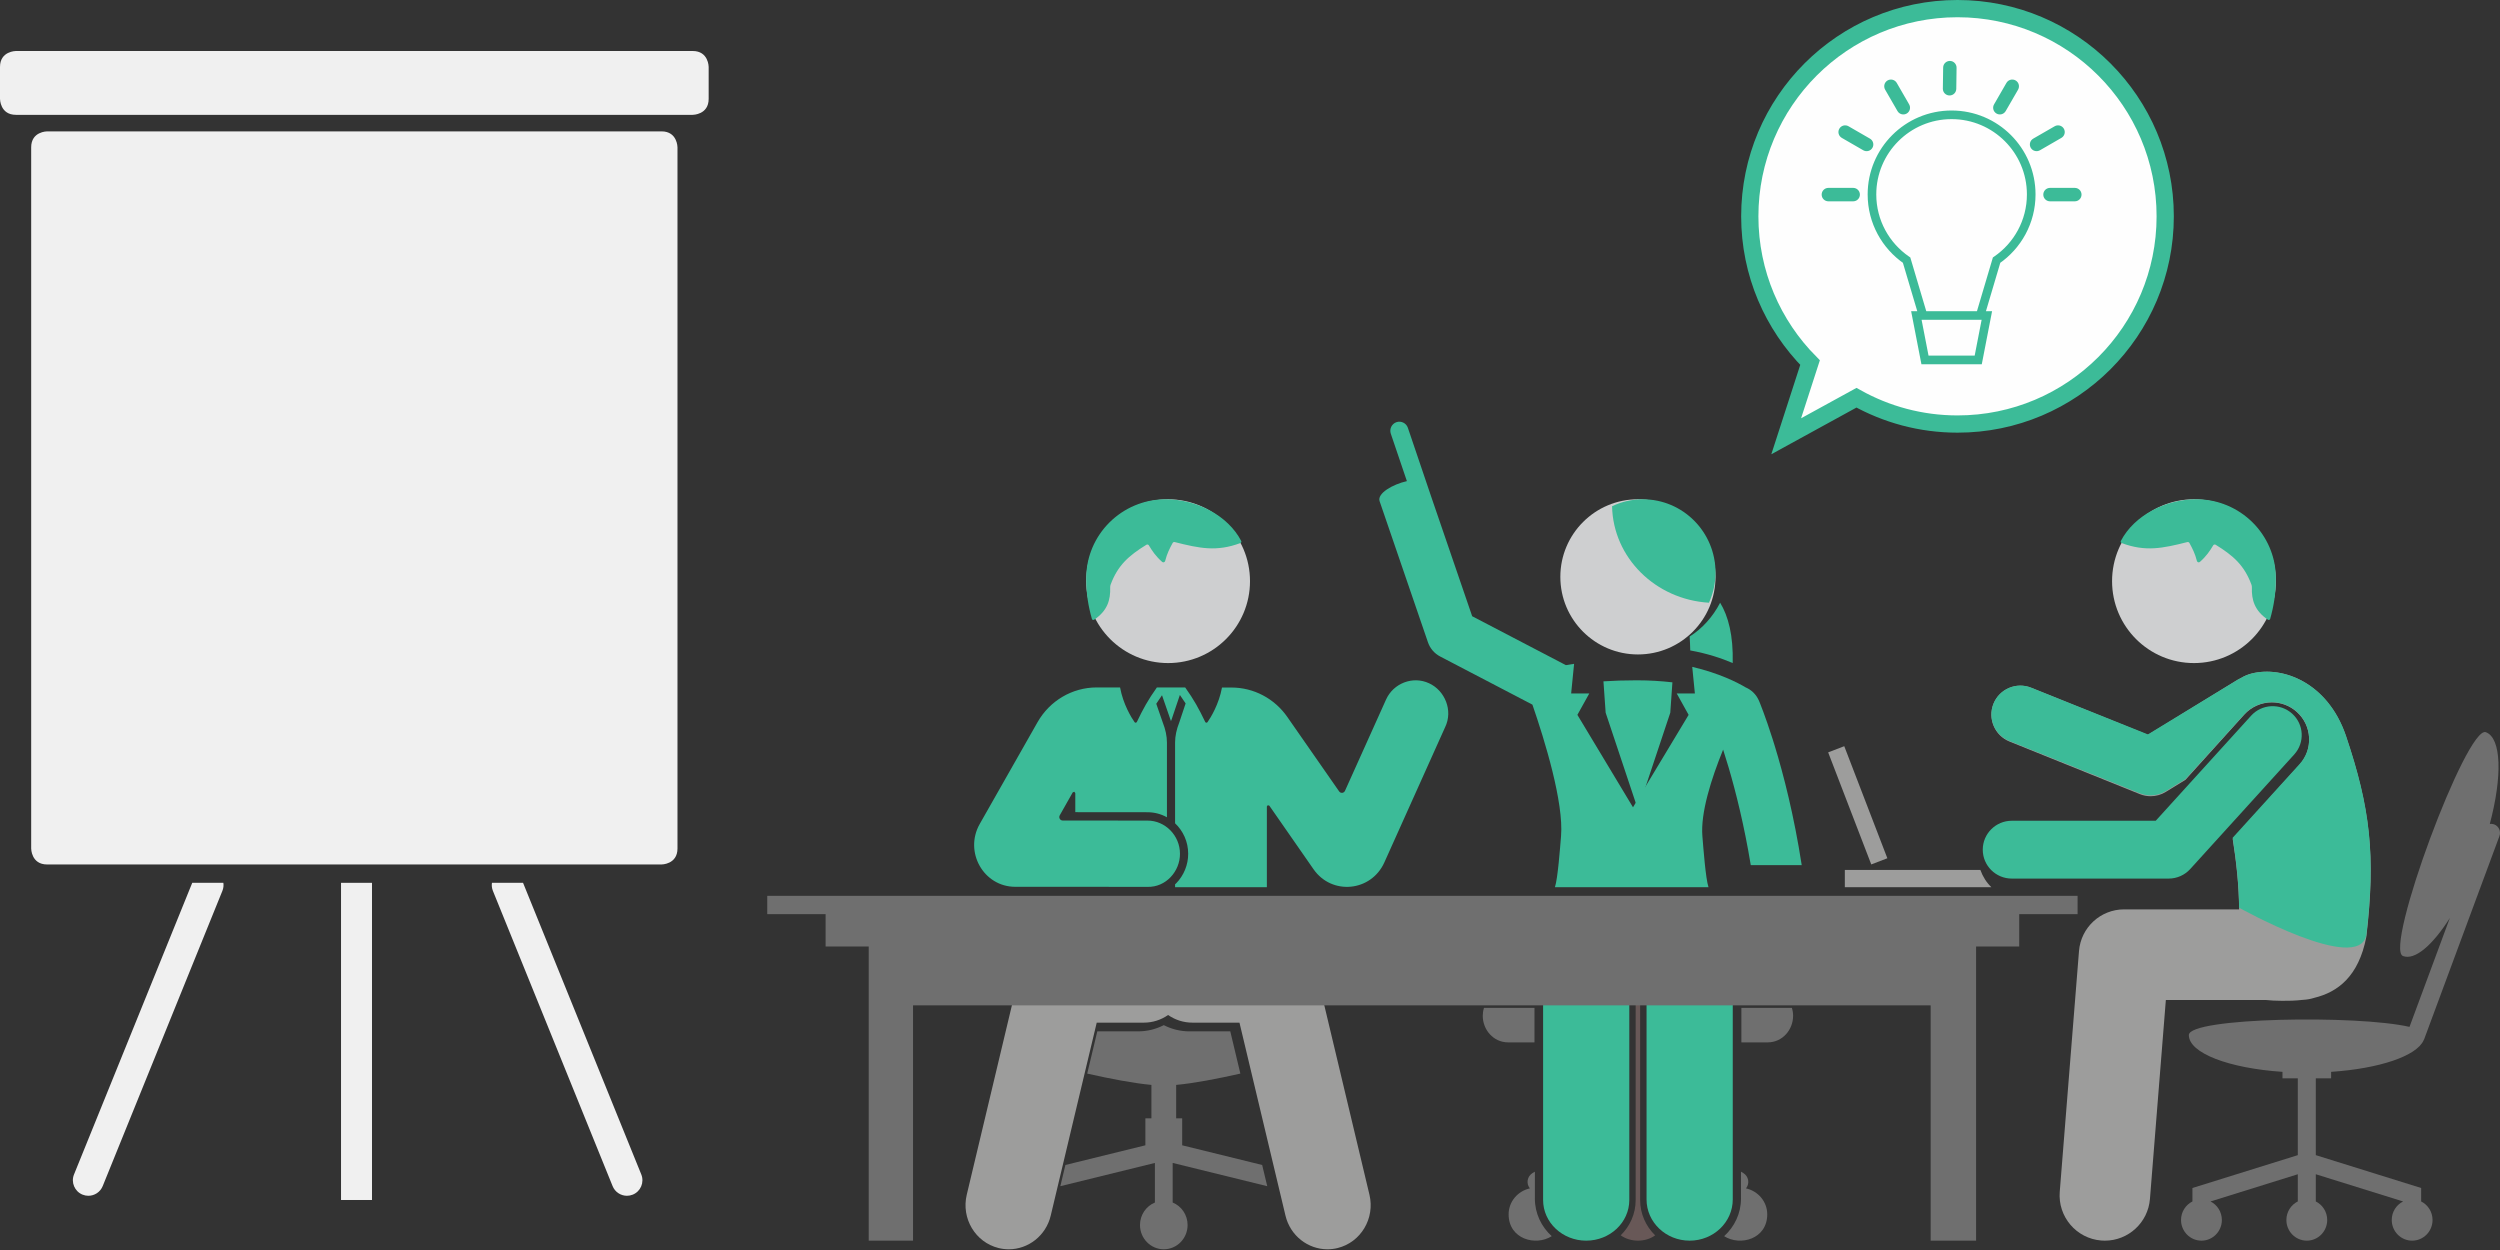 
<svg width="290" height="145" viewBox="0 0 290 145" fill="none" xmlns="http://www.w3.org/2000/svg">
<rect x="0" y="0" width="290" height="145" fill="#333333" stroke="none"/>
<path fill-rule="evenodd" clip-rule="evenodd" d="M202.975 25.095C202.975 11.788 213.762 1 227.07 1C240.377 1 251.164 11.788 251.164 25.095C251.164 38.402 240.377 49.189 227.07 49.189C222.812 49.189 218.819 48.075 215.348 46.138L207.199 50.607L209.966 42.059C205.646 37.705 202.975 31.713 202.975 25.095Z" fill="#FEFEFE"/>
<path fill-rule="evenodd" clip-rule="evenodd" d="M202.975 25.095C202.975 11.788 213.762 1 227.07 1C240.377 1 251.164 11.788 251.164 25.095C251.164 38.402 240.377 49.189 227.07 49.189C222.812 49.189 218.819 48.075 215.348 46.138L207.199 50.607L209.966 42.059C205.646 37.705 202.975 31.713 202.975 25.095Z" stroke="#3CBB98" stroke-width="2"/>
<path d="M238.594 15.079L238.844 15.512L238.846 15.511L238.594 15.079ZM238.974 15.179L239.406 14.927L239.406 14.927L238.974 15.179ZM238.872 15.561L238.623 15.127L238.622 15.128L238.872 15.561ZM236.384 16.998L236.633 17.431L236.634 17.431L236.384 16.998ZM236.002 16.898L235.569 17.148L235.57 17.15L236.002 16.898ZM236.104 16.515L236.353 16.948L236.354 16.948L236.104 16.515ZM219.108 10.149L218.674 10.398L218.675 10.399L219.108 10.149ZM219.208 9.766L218.96 9.331L218.954 9.335L219.208 9.766ZM219.591 9.869L220.024 9.619L220.023 9.617L219.591 9.869ZM221.028 12.359L221.461 12.109L221.461 12.109L221.028 12.359ZM220.927 12.739L221.176 13.172L221.179 13.171L220.927 12.739ZM220.544 12.637L220.111 12.887L220.112 12.888L220.544 12.637ZM213.898 15.561L214.148 15.128L214.147 15.127L213.898 15.561ZM213.796 15.179L213.364 14.927L213.364 14.927L213.796 15.179ZM214.178 15.079L214.428 14.646L214.427 14.645L214.178 15.079ZM216.666 16.515L216.416 16.948L216.417 16.948L216.666 16.515ZM216.768 16.898L217.2 17.15L217.201 17.148L216.768 16.898ZM216.388 16.998L216.64 16.566L216.638 16.565L216.388 16.998ZM225.906 7.843L226.406 7.85L226.406 7.846L225.906 7.843ZM226.187 7.568L226.193 7.068H226.187V7.568ZM226.462 7.85L226.962 7.857V7.85H226.462ZM226.428 10.299L225.928 10.292L225.928 10.292L226.428 10.299ZM226.146 10.574L226.156 10.074H226.146V10.574ZM225.871 10.292L226.371 10.301L226.371 10.299L225.871 10.292ZM233.179 9.869L232.747 9.617L232.746 9.619L233.179 9.869ZM233.562 9.766L233.815 9.334L233.81 9.331L233.562 9.766ZM233.664 10.149L234.097 10.399L234.1 10.393L233.664 10.149ZM232.226 12.637L232.658 12.888L232.659 12.887L232.226 12.637ZM231.845 12.739L232.097 12.307L232.094 12.305L231.845 12.739ZM231.743 12.359L232.175 12.611L232.176 12.608L231.743 12.359ZM223.297 41.751L222.806 41.846L222.885 42.251H223.297V41.751ZM229.475 41.751V42.251H229.887L229.966 41.846L229.475 41.751ZM230.475 36.597L230.966 36.692L231.081 36.097H230.475V36.597ZM222.297 36.597V36.097H221.691L221.806 36.692L222.297 36.597ZM231.604 30.177L231.321 29.764L231.175 29.864L231.125 30.035L231.604 30.177ZM229.7 36.597V37.097H230.073L230.179 36.739L229.7 36.597ZM223.072 36.597L222.593 36.739L222.699 37.097H223.072V36.597ZM221.166 30.177L221.645 30.034L221.595 29.865L221.449 29.764L221.166 30.177ZM238.846 15.511C238.739 15.573 238.604 15.537 238.542 15.431L239.406 14.927C239.19 14.556 238.712 14.431 238.342 14.647L238.846 15.511ZM238.542 15.43C238.48 15.324 238.517 15.188 238.623 15.127L239.121 15.994C239.495 15.779 239.624 15.301 239.406 14.927L238.542 15.43ZM238.622 15.128L236.134 16.565L236.634 17.431L239.122 15.994L238.622 15.128ZM236.135 16.564C236.236 16.506 236.37 16.537 236.434 16.646L235.57 17.15C235.787 17.522 236.264 17.643 236.633 17.431L236.135 16.564ZM236.435 16.648C236.494 16.751 236.46 16.887 236.353 16.948L235.855 16.081C235.48 16.297 235.353 16.775 235.569 17.148L236.435 16.648ZM236.354 16.948L238.844 15.512L238.344 14.646L235.854 16.081L236.354 16.948ZM240.677 22.794C240.556 22.794 240.457 22.695 240.457 22.574H241.457C241.457 22.142 241.108 21.794 240.677 21.794V22.794ZM240.457 22.574C240.457 22.453 240.556 22.354 240.677 22.354V23.354C241.108 23.354 241.457 23.005 241.457 22.574H240.457ZM240.677 22.354H237.802V23.354H240.677V22.354ZM237.802 22.354C237.923 22.354 238.022 22.453 238.022 22.574H237.022C237.022 23.005 237.371 23.354 237.802 23.354V22.354ZM238.022 22.574C238.022 22.695 237.923 22.794 237.802 22.794V21.794C237.371 21.794 237.022 22.142 237.022 22.574H238.022ZM237.802 22.794H240.677V21.794H237.802V22.794ZM219.541 9.9C219.6 10.001 219.567 10.134 219.462 10.196L218.954 9.335C218.584 9.553 218.462 10.028 218.674 10.398L219.541 9.9ZM219.456 10.2C219.352 10.259 219.219 10.223 219.159 10.12L220.023 9.617C219.807 9.246 219.334 9.118 218.96 9.331L219.456 10.2ZM219.158 10.118L220.595 12.608L221.461 12.109L220.024 9.619L219.158 10.118ZM220.595 12.608C220.534 12.503 220.568 12.369 220.675 12.307L221.179 13.171C221.549 12.954 221.674 12.479 221.461 12.109L220.595 12.608ZM220.678 12.305C220.781 12.246 220.915 12.28 220.976 12.385L220.112 12.888C220.329 13.261 220.805 13.385 221.176 13.172L220.678 12.305ZM220.977 12.387L219.541 9.899L218.675 10.399L220.111 12.887L220.977 12.387ZM214.147 15.127C214.253 15.188 214.29 15.324 214.228 15.43L213.364 14.927C213.146 15.301 213.275 15.779 213.649 15.994L214.147 15.127ZM214.228 15.431C214.164 15.539 214.03 15.57 213.929 15.512L214.427 14.645C214.058 14.433 213.581 14.554 213.364 14.927L214.228 15.431ZM213.928 15.512L216.416 16.948L216.916 16.082L214.428 14.646L213.928 15.512ZM216.417 16.948C216.31 16.887 216.275 16.751 216.335 16.648L217.201 17.148C217.416 16.775 217.29 16.297 216.915 16.081L216.417 16.948ZM216.336 16.646C216.398 16.539 216.533 16.504 216.64 16.566L216.136 17.43C216.506 17.646 216.984 17.52 217.2 17.15L216.336 16.646ZM216.638 16.565L214.148 15.128L213.648 15.994L216.138 17.431L216.638 16.565ZM212.093 22.354C212.214 22.354 212.313 22.453 212.313 22.574H211.313C211.313 23.005 211.662 23.354 212.093 23.354V22.354ZM212.313 22.574C212.313 22.695 212.214 22.794 212.093 22.794V21.794C211.662 21.794 211.313 22.142 211.313 22.574H212.313ZM212.093 22.794H214.968V21.794H212.093V22.794ZM214.968 22.794C214.847 22.794 214.748 22.695 214.748 22.574H215.748C215.748 22.142 215.399 21.794 214.968 21.794V22.794ZM214.748 22.574C214.748 22.453 214.847 22.354 214.968 22.354V23.354C215.399 23.354 215.748 23.005 215.748 22.574H214.748ZM214.968 22.354H212.093V23.354H214.968V22.354ZM226.406 7.846C226.405 7.975 226.3 8.068 226.187 8.068V7.068C225.763 7.068 225.409 7.406 225.406 7.839L226.406 7.846ZM226.18 8.068C226.051 8.066 225.962 7.963 225.962 7.85H226.962C226.962 7.432 226.627 7.073 226.193 7.068L226.18 8.068ZM225.962 7.843L225.928 10.292L226.928 10.306L226.962 7.857L225.962 7.843ZM225.928 10.292C225.929 10.175 226.029 10.071 226.156 10.074L226.136 11.073C226.573 11.082 226.922 10.733 226.928 10.305L225.928 10.292ZM226.146 10.074C226.274 10.074 226.373 10.177 226.371 10.301L225.371 10.282C225.363 10.717 225.714 11.074 226.146 11.074V10.074ZM226.371 10.299L226.406 7.85L225.406 7.835L225.371 10.284L226.371 10.299ZM233.611 10.12C233.551 10.223 233.418 10.259 233.314 10.2L233.81 9.331C233.436 9.118 232.963 9.246 232.747 9.617L233.611 10.12ZM233.309 10.197C233.201 10.134 233.173 10.002 233.228 9.904L234.1 10.393C234.305 10.027 234.189 9.554 233.815 9.334L233.309 10.197ZM233.231 9.898L231.793 12.386L232.659 12.887L234.097 10.399L233.231 9.898ZM231.794 12.385C231.854 12.282 231.988 12.243 232.097 12.307L231.593 13.171C231.966 13.388 232.442 13.259 232.658 12.888L231.794 12.385ZM232.094 12.305C232.2 12.366 232.238 12.503 232.175 12.611L231.311 12.107C231.094 12.478 231.221 12.957 231.596 13.172L232.094 12.305ZM232.176 12.608L233.612 10.118L232.746 9.619L231.31 12.109L232.176 12.608ZM223.297 42.251H229.475V41.251H223.297V42.251ZM229.966 41.846L230.966 36.692L229.984 36.501L228.984 41.656L229.966 41.846ZM230.475 36.097H222.297V37.097H230.475V36.097ZM221.806 36.692L222.806 41.846L223.788 41.656L222.788 36.501L221.806 36.692ZM226.385 13.819C231.211 13.819 235.121 17.731 235.121 22.556H236.121C236.121 17.179 231.763 12.819 226.385 12.819V13.819ZM235.121 22.556C235.121 25.548 233.618 28.19 231.321 29.764L231.887 30.589C234.444 28.836 236.121 25.891 236.121 22.556H235.121ZM231.125 30.035L229.221 36.455L230.179 36.739L232.083 30.319L231.125 30.035ZM229.7 36.097H223.072V37.097H229.7V36.097ZM223.551 36.454L221.645 30.034L220.687 30.319L222.593 36.739L223.551 36.454ZM221.449 29.764C219.155 28.189 217.648 25.548 217.648 22.556H216.648C216.648 25.892 218.329 28.836 220.883 30.589L221.449 29.764ZM217.648 22.556C217.648 17.731 221.56 13.819 226.385 13.819V12.819C221.008 12.819 216.648 17.178 216.648 22.556H217.648Z" fill="#3CBB98"/>
<path d="M218 99.916L213 86.916" stroke="#9D9D9C" stroke-width="2" stroke-linejoin="round"/>
<path fill-rule="evenodd" clip-rule="evenodd" d="M196 73.839C196.034 74.354 196.055 74.894 196.069 75.45C198.066 75.812 199.712 76.364 200.993 76.916C201.074 73.699 200.481 71.469 199.536 69.916C198.692 71.55 197.468 72.908 196 73.839Z" fill="#3CBB98"/>
<path fill-rule="evenodd" clip-rule="evenodd" d="M190.005 93.916L193.754 82.673L194 79.151C192.726 79.004 191.341 78.916 189.847 78.916C188.443 78.916 187.165 78.961 186 79.035L186.255 82.673L190.005 93.916Z" fill="#3CBB98"/>
<path fill-rule="evenodd" clip-rule="evenodd" d="M231 102.916H214V100.916H229.724C230.006 101.701 230.446 102.386 231 102.916Z" fill="#9D9D9C"/>
<path fill-rule="evenodd" clip-rule="evenodd" d="M241.164 110.322C241.382 107.593 243.659 105.487 246.396 105.487H259.736C259.72 102.765 259.411 99.982 258.992 97.311L266.746 88.713C267.52 87.855 267.914 86.746 267.856 85.591C267.797 84.434 267.292 83.371 266.435 82.597C265.638 81.876 264.61 81.481 263.537 81.481C262.315 81.481 261.146 82.001 260.328 82.908L253.514 90.462L251.229 91.865C250.694 92.195 250.086 92.362 249.474 92.362C249.049 92.362 248.623 92.281 248.219 92.118L233.105 86.021C231.383 85.328 230.551 83.368 231.244 81.646C231.937 79.923 233.893 79.088 235.614 79.781L249.159 85.245L259.586 78.843C259.708 78.767 259.834 78.704 259.963 78.645C260.348 78.413 260.767 78.234 261.218 78.123C264.802 77.227 269.997 79.177 272.111 85.334C274.968 93.816 275.582 99.337 274.496 108.678C273.6 113.297 271.158 115.087 268.474 115.743C268.038 115.884 267.577 115.964 267.1 115.986C266.292 116.081 265.481 116.104 264.703 116.093C263.998 116.084 263.366 116.063 262.804 115.997H251.239L249.393 139.081C249.173 141.831 246.876 143.917 244.167 143.916C244.027 143.916 243.886 143.911 243.742 143.899C240.853 143.668 238.698 141.135 238.931 138.242L241.164 110.322Z" fill="#9D9D9C"/>
<path fill-rule="evenodd" clip-rule="evenodd" d="M259.736 105.296C259.72 102.594 259.411 99.831 258.991 97.177L266.745 88.638C267.519 87.787 267.914 86.684 267.855 85.538C267.797 84.39 267.292 83.335 266.436 82.565C265.638 81.849 264.609 81.455 263.538 81.455C262.316 81.455 261.146 81.972 260.327 82.873L253.514 90.376L251.23 91.769C250.694 92.096 250.085 92.262 249.473 92.262C249.049 92.262 248.623 92.182 248.219 92.02L233.105 85.966C231.384 85.275 230.551 83.331 231.244 81.619C231.938 79.908 233.893 79.08 235.615 79.769L249.16 85.193L259.586 78.836C259.708 78.761 259.836 78.698 259.963 78.64C260.348 78.409 260.767 78.234 261.218 78.121C264.802 77.233 269.998 79.169 272.112 85.281C274.968 93.706 275.582 99.188 274.496 108.464C273.6 113.054 259.736 105.296 259.736 105.296Z" fill="#3CBB98"/>
<path fill-rule="evenodd" clip-rule="evenodd" d="M289.322 95.628C289.863 95.834 290.135 96.444 289.933 96.991L281.218 120.509L281.13 120.691C280.312 122.506 275.986 123.961 270.409 124.334V125.084H268.633V133.997L280.853 137.807V139.367C281.636 139.759 282.176 140.573 282.176 141.519C282.176 142.842 281.117 143.916 279.81 143.916C278.501 143.916 277.442 142.842 277.442 141.519C277.442 140.575 277.98 139.762 278.759 139.369L268.633 136.212V139.367C269.416 139.759 269.956 140.573 269.956 141.519C269.956 142.842 268.896 143.916 267.59 143.916C266.281 143.916 265.221 142.842 265.221 141.519C265.221 140.573 265.761 139.759 266.544 139.367V136.212L256.418 139.369C257.199 139.762 257.736 140.575 257.736 141.519C257.736 142.842 256.675 143.916 255.369 143.916C254.062 143.916 253 142.842 253 141.519C253 140.573 253.541 139.759 254.323 139.367V137.807L266.544 133.997V125.084H264.768V124.334C258.565 123.919 253.906 122.166 253.906 120.067C253.906 118.03 273.447 117.715 279.502 119.119L284.186 106.48C282.19 109.636 280.132 111.427 278.745 110.9C276.52 110.053 286.139 84.091 288.365 84.936C290.178 85.627 290.282 90.072 288.818 95.575C288.984 95.552 289.156 95.566 289.322 95.628Z" fill="#6F6F6F"/>
<path fill-rule="evenodd" clip-rule="evenodd" d="M261.126 83.022C262.374 81.648 264.506 81.539 265.888 82.782C267.27 84.023 267.379 86.144 266.13 87.519L254.065 100.811C253.425 101.515 252.516 101.916 251.563 101.916H233.371C231.51 101.916 230 100.416 230 98.562C230 96.709 231.51 95.207 233.371 95.207H250.065L261.126 83.022Z" fill="#3CBB98"/>
<path fill-rule="evenodd" clip-rule="evenodd" d="M118.409 112.302L112.143 138.59C111.489 141.335 113.139 144.103 115.83 144.771C116.228 144.869 116.625 144.916 117.018 144.916C119.277 144.916 121.327 143.348 121.885 141.009L127.22 118.627H132.68C133.725 118.627 134.696 118.299 135.5 117.74C136.302 118.299 137.275 118.627 138.319 118.627H143.779L149.115 141.009C149.671 143.348 151.723 144.916 153.982 144.916C154.373 144.916 154.773 144.869 155.17 144.771C157.861 144.103 159.511 141.335 158.857 138.59L152.591 112.302C152.369 111.373 151.903 110.559 151.278 109.916H119.719C119.095 110.559 118.631 111.373 118.409 112.302Z" fill="#9D9D9C"/>
<path fill-rule="evenodd" clip-rule="evenodd" d="M179 115.916V139.199C179 141.804 181.239 143.916 184 143.916C186.761 143.916 189 141.804 189 139.199V115.916H179Z" fill="#3CBB98"/>
<path fill-rule="evenodd" clip-rule="evenodd" d="M191 114.916V139.138C191 141.777 193.239 143.916 196 143.916C198.761 143.916 201 141.777 201 139.138V114.916H191Z" fill="#3CBB98"/>
<path fill-rule="evenodd" clip-rule="evenodd" d="M178 116.916H172.141C172.046 117.221 172 117.53 172 117.835C172 119.43 173.212 120.916 174.952 120.916L178 120.915V116.916Z" fill="#6F6F6F"/>
<path fill-rule="evenodd" clip-rule="evenodd" d="M178.045 139.038V135.916L177.767 136.078C177.159 136.463 177.015 137.255 177.441 137.822L177.456 137.842L177.466 137.852C176.053 138.165 175 139.395 175 140.864C175 143.737 178.137 144.584 180 143.396C178.801 142.306 178.045 140.758 178.045 139.038Z" fill="#6F6F6F"/>
<path fill-rule="evenodd" clip-rule="evenodd" d="M190.257 139.207V115.916H189.737V139.207C189.737 140.805 189.071 142.253 188 143.296C189.136 144.121 190.867 144.123 192 143.302C190.926 142.258 190.257 140.808 190.257 139.207Z" fill="#685857"/>
<path fill-rule="evenodd" clip-rule="evenodd" d="M207.859 116.916H202V120.915L205.047 120.916C206.788 120.916 208 119.43 208 117.835C208 117.53 207.953 117.221 207.859 116.916Z" fill="#6F6F6F"/>
<path fill-rule="evenodd" clip-rule="evenodd" d="M202.533 137.851L202.544 137.842L202.558 137.823C202.985 137.255 202.84 136.463 202.232 136.077L201.955 135.916V139.037C201.955 140.758 201.199 142.305 200 143.397C201.863 144.583 205 143.737 205 140.865C205 139.394 203.946 138.165 202.533 137.851Z" fill="#6F6F6F"/>
<path fill-rule="evenodd" clip-rule="evenodd" d="M241 106.041V103.916H89V106.041H95.77V109.794H100.772V143.916H105.912V116.622H223.956V143.916H229.227V109.794H234.229V106.041H241Z" fill="#6F6F6F"/>
<path fill-rule="evenodd" clip-rule="evenodd" d="M113.646 95.586C117.273 89.198 119.228 85.756 120.351 83.78C121.77 81.28 124.385 79.742 127.218 79.743C128.099 79.744 129.009 79.744 129.929 79.745C130.278 81.674 131.238 83.248 131.613 83.772C131.683 83.868 131.827 83.849 131.878 83.742C132.611 82.212 133.167 81.195 134.197 79.747C135.318 79.748 136.424 79.749 137.487 79.75C138.515 81.196 139.07 82.213 139.804 83.742C139.856 83.849 140 83.868 140.069 83.772C140.443 83.249 141.4 81.68 141.751 79.753C142.136 79.754 142.511 79.754 142.864 79.754C145.433 79.756 147.839 81.027 149.326 83.163L155.337 91.798C155.511 92.058 155.892 92.017 156.019 91.734L160.781 81.15C161.63 79.256 163.892 78.375 165.781 79.264C167.599 80.098 168.583 82.413 167.63 84.362C164.17 92.066 161.988 96.912 160.583 100.045C159.051 103.443 154.487 103.88 152.368 100.829L147.244 93.46L147.067 93.399L146.956 93.553V102.916H136.309V102.576L136.44 102.461C137.333 101.545 137.838 100.292 137.829 99.032C137.829 97.638 137.241 96.383 136.309 95.503V86.141C136.309 85.396 136.475 84.611 136.794 83.81C136.813 83.764 137.256 82.427 137.532 81.597C137.333 81.288 137.113 80.965 136.866 80.615C136.526 81.638 135.984 83.263 135.912 83.445L135.833 83.648L135.761 83.445C135.692 83.268 135.13 81.639 134.793 80.647C134.546 80.999 134.326 81.323 134.126 81.635C134.398 82.425 134.863 83.765 134.881 83.81C135.198 84.611 135.365 85.396 135.365 86.141V94.804C134.694 94.43 133.925 94.219 133.108 94.219L124.734 94.211V91.998L124.616 91.842L124.437 91.917L122.932 94.575C122.779 94.844 122.97 95.181 123.275 95.181H124.734L133.107 95.189C135.154 95.181 136.876 96.912 136.876 99.032C136.892 101.072 135.242 102.941 133.099 102.877C129.583 102.869 126.908 102.869 124.734 102.869H117.765C114.099 102.869 111.813 98.823 113.646 95.586Z" fill="#3CBB98"/>
<path fill-rule="evenodd" clip-rule="evenodd" d="M181.08 97.012C180.971 98.306 180.705 101.939 180.37 102.916H198.187C197.852 101.939 197.586 98.306 197.478 97.012C197.249 94.302 198.502 90.354 199.882 86.955C200.082 87.57 200.297 88.267 200.523 89.037C201.36 91.88 202.326 95.73 203.09 100.357H209C208.103 94.564 206.884 89.842 205.876 86.543C205.789 86.258 205.704 85.984 205.62 85.72C204.769 83.034 204.118 81.47 204.043 81.288L204.014 81.23C203.702 80.534 203.152 80.018 202.501 79.74C201.553 79.177 199.456 78.098 196.299 77.356L196.605 80.444H194.502L195.88 82.924L189.428 93.646L182.977 82.924L184.355 80.444H182.253L182.595 77.006C182.263 77.053 181.944 77.104 181.641 77.156L179.73 76.157L170.773 71.483L166.037 57.664L163.314 49.629C163.129 49.081 162.531 48.786 161.987 48.972C161.441 49.16 161.147 49.761 161.334 50.309L163.199 55.81C161.555 56.183 159.722 57.231 160.035 58.144L165.641 74.503C165.885 75.215 166.391 75.804 167.055 76.151L176.012 80.825L177.761 81.739C179.189 85.884 181.411 93.098 181.08 97.012Z" fill="#3CBB98"/>
<path fill-rule="evenodd" clip-rule="evenodd" d="M189.999 57.916C185.03 57.916 181 61.946 181 66.917C181 71.887 185.03 75.916 189.999 75.916C194.971 75.916 199 71.887 199 66.917C199 61.946 194.971 57.916 189.999 57.916Z" fill="#CECFD0"/>
<path fill-rule="evenodd" clip-rule="evenodd" d="M199 66.409C199 61.718 195.223 57.916 190.566 57.916C189.289 57.916 188.083 58.209 187 58.721C187.123 64.7 192.041 69.546 198.241 69.916C198.724 68.847 199 67.661 199 66.409Z" fill="#3CBB98"/>
<path fill-rule="evenodd" clip-rule="evenodd" d="M254.5 76.916C249.253 76.916 245 72.663 245 67.416C245 62.169 249.253 57.916 254.5 57.916C259.746 57.916 264 62.169 264 67.416C264 72.663 259.746 76.916 254.5 76.916Z" fill="#CECFD0"/>
<path fill-rule="evenodd" clip-rule="evenodd" d="M253.733 62.88C253.825 62.857 253.927 62.9 253.972 62.983C254.325 63.635 254.623 64.206 254.842 65.072C254.881 65.222 255.065 65.288 255.182 65.186C255.926 64.533 256.341 63.915 256.732 63.26C256.79 63.163 256.922 63.133 257.018 63.193C259.066 64.457 260.333 65.569 261.168 67.819C261.206 67.921 261.222 68.034 261.218 68.143C261.169 69.585 261.531 70.849 263.083 71.889C263.173 71.95 263.307 71.905 263.338 71.8C263.76 70.3 264 68.875 264 67.081C264 62.019 259.873 57.916 254.782 57.916C251.197 57.916 247.561 59.785 246.018 62.752C245.971 62.842 246.021 62.96 246.116 62.996C248.867 64.021 250.828 63.615 253.733 62.88Z" fill="#3CBB98"/>
<path fill-rule="evenodd" clip-rule="evenodd" d="M1.851 5.916C1.851 5.916 0 5.916 0 7.767V11.469C0 11.469 0 13.321 1.851 13.321H80.353C80.353 13.321 82.205 13.321 82.205 11.469V7.767C82.205 7.767 82.205 5.916 80.353 5.916H1.851Z" fill="#F0F0F0"/>
<path fill-rule="evenodd" clip-rule="evenodd" d="M5.468 15.239C5.468 15.239 3.617 15.239 3.617 17.09V98.427C3.617 98.427 3.617 100.279 5.468 100.279H76.737C76.737 100.279 78.588 100.279 78.588 98.427V17.09C78.588 17.09 78.588 15.239 76.737 15.239H5.468Z" fill="#F0F0F0"/>
<path fill-rule="evenodd" clip-rule="evenodd" d="M25.91 102.407H22.3L8.585 136.238C8.213 137.157 8.655 138.205 9.575 138.578C9.796 138.667 10.024 138.71 10.248 138.71C10.959 138.71 11.63 138.286 11.914 137.588L25.797 103.341C25.922 103.034 25.956 102.713 25.91 102.407Z" fill="#F0F0F0"/>
<path fill-rule="evenodd" clip-rule="evenodd" d="M60.674 102.407H57.065C57.02 102.713 57.053 103.034 57.177 103.341L71.062 137.588C71.344 138.286 72.017 138.71 72.727 138.71C72.951 138.71 73.179 138.667 73.401 138.578C74.32 138.205 74.762 137.157 74.39 136.238L60.674 102.407Z" fill="#F0F0F0"/>
<path fill-rule="evenodd" clip-rule="evenodd" d="M39.559 102.407H43.151V139.199H39.559V102.407Z" fill="#F0F0F0"/>
<mask id="mask0" mask-type="alpha" maskUnits="userSpaceOnUse" x="39" y="102" width="5" height="38">
<path fill-rule="evenodd" clip-rule="evenodd" d="M39.559 102.407H43.151V139.199H39.559V102.407Z" fill="white"/>
</mask>
<g mask="url(#mask0)">
</g>
<path fill-rule="evenodd" clip-rule="evenodd" d="M135.501 57.916C130.254 57.916 126 62.17 126 67.416C126 72.664 130.254 76.916 135.501 76.916C140.747 76.916 145 72.664 145 67.416C145 62.17 140.747 57.916 135.501 57.916Z" fill="#CECFD0"/>
<path fill-rule="evenodd" clip-rule="evenodd" d="M137.134 132.855V129.723H136.435V125.849C138.514 125.659 141.258 125.128 143.882 124.537L142.713 119.638H137.981C136.936 119.638 135.921 119.39 135 118.916C134.079 119.39 133.063 119.638 132.018 119.638H127.287L126.117 124.537C128.741 125.128 131.485 125.659 133.564 125.849V129.723H132.865V132.855L123.587 135.138L123 137.598L133.968 134.9V139.493C132.955 139.91 132.239 140.92 132.239 142.103C132.239 143.656 133.475 144.916 135 144.916C136.525 144.916 137.761 143.656 137.761 142.103C137.761 140.92 137.045 139.91 136.031 139.493V134.9L147 137.598L146.412 135.138L137.134 132.855Z" fill="#6F6F6F"/>
<path fill-rule="evenodd" clip-rule="evenodd" d="M136.267 62.88C136.173 62.856 136.073 62.9 136.027 62.983C135.674 63.636 135.378 64.206 135.158 65.072C135.12 65.221 134.933 65.287 134.817 65.186C134.073 64.533 133.66 63.915 133.267 63.259C133.209 63.163 133.078 63.133 132.982 63.192C130.934 64.456 129.667 65.569 128.831 67.818C128.794 67.92 128.778 68.034 128.781 68.142C128.829 69.585 128.469 70.849 126.918 71.888C126.826 71.95 126.691 71.905 126.663 71.799C126.238 70.3 126 68.874 126 67.08C126 62.019 130.127 57.916 135.218 57.916C138.804 57.916 142.438 59.785 143.982 62.752C144.029 62.843 143.979 62.959 143.883 62.996C141.131 64.021 139.17 63.615 136.267 62.88Z" fill="#3CBB98"/>
</svg>
